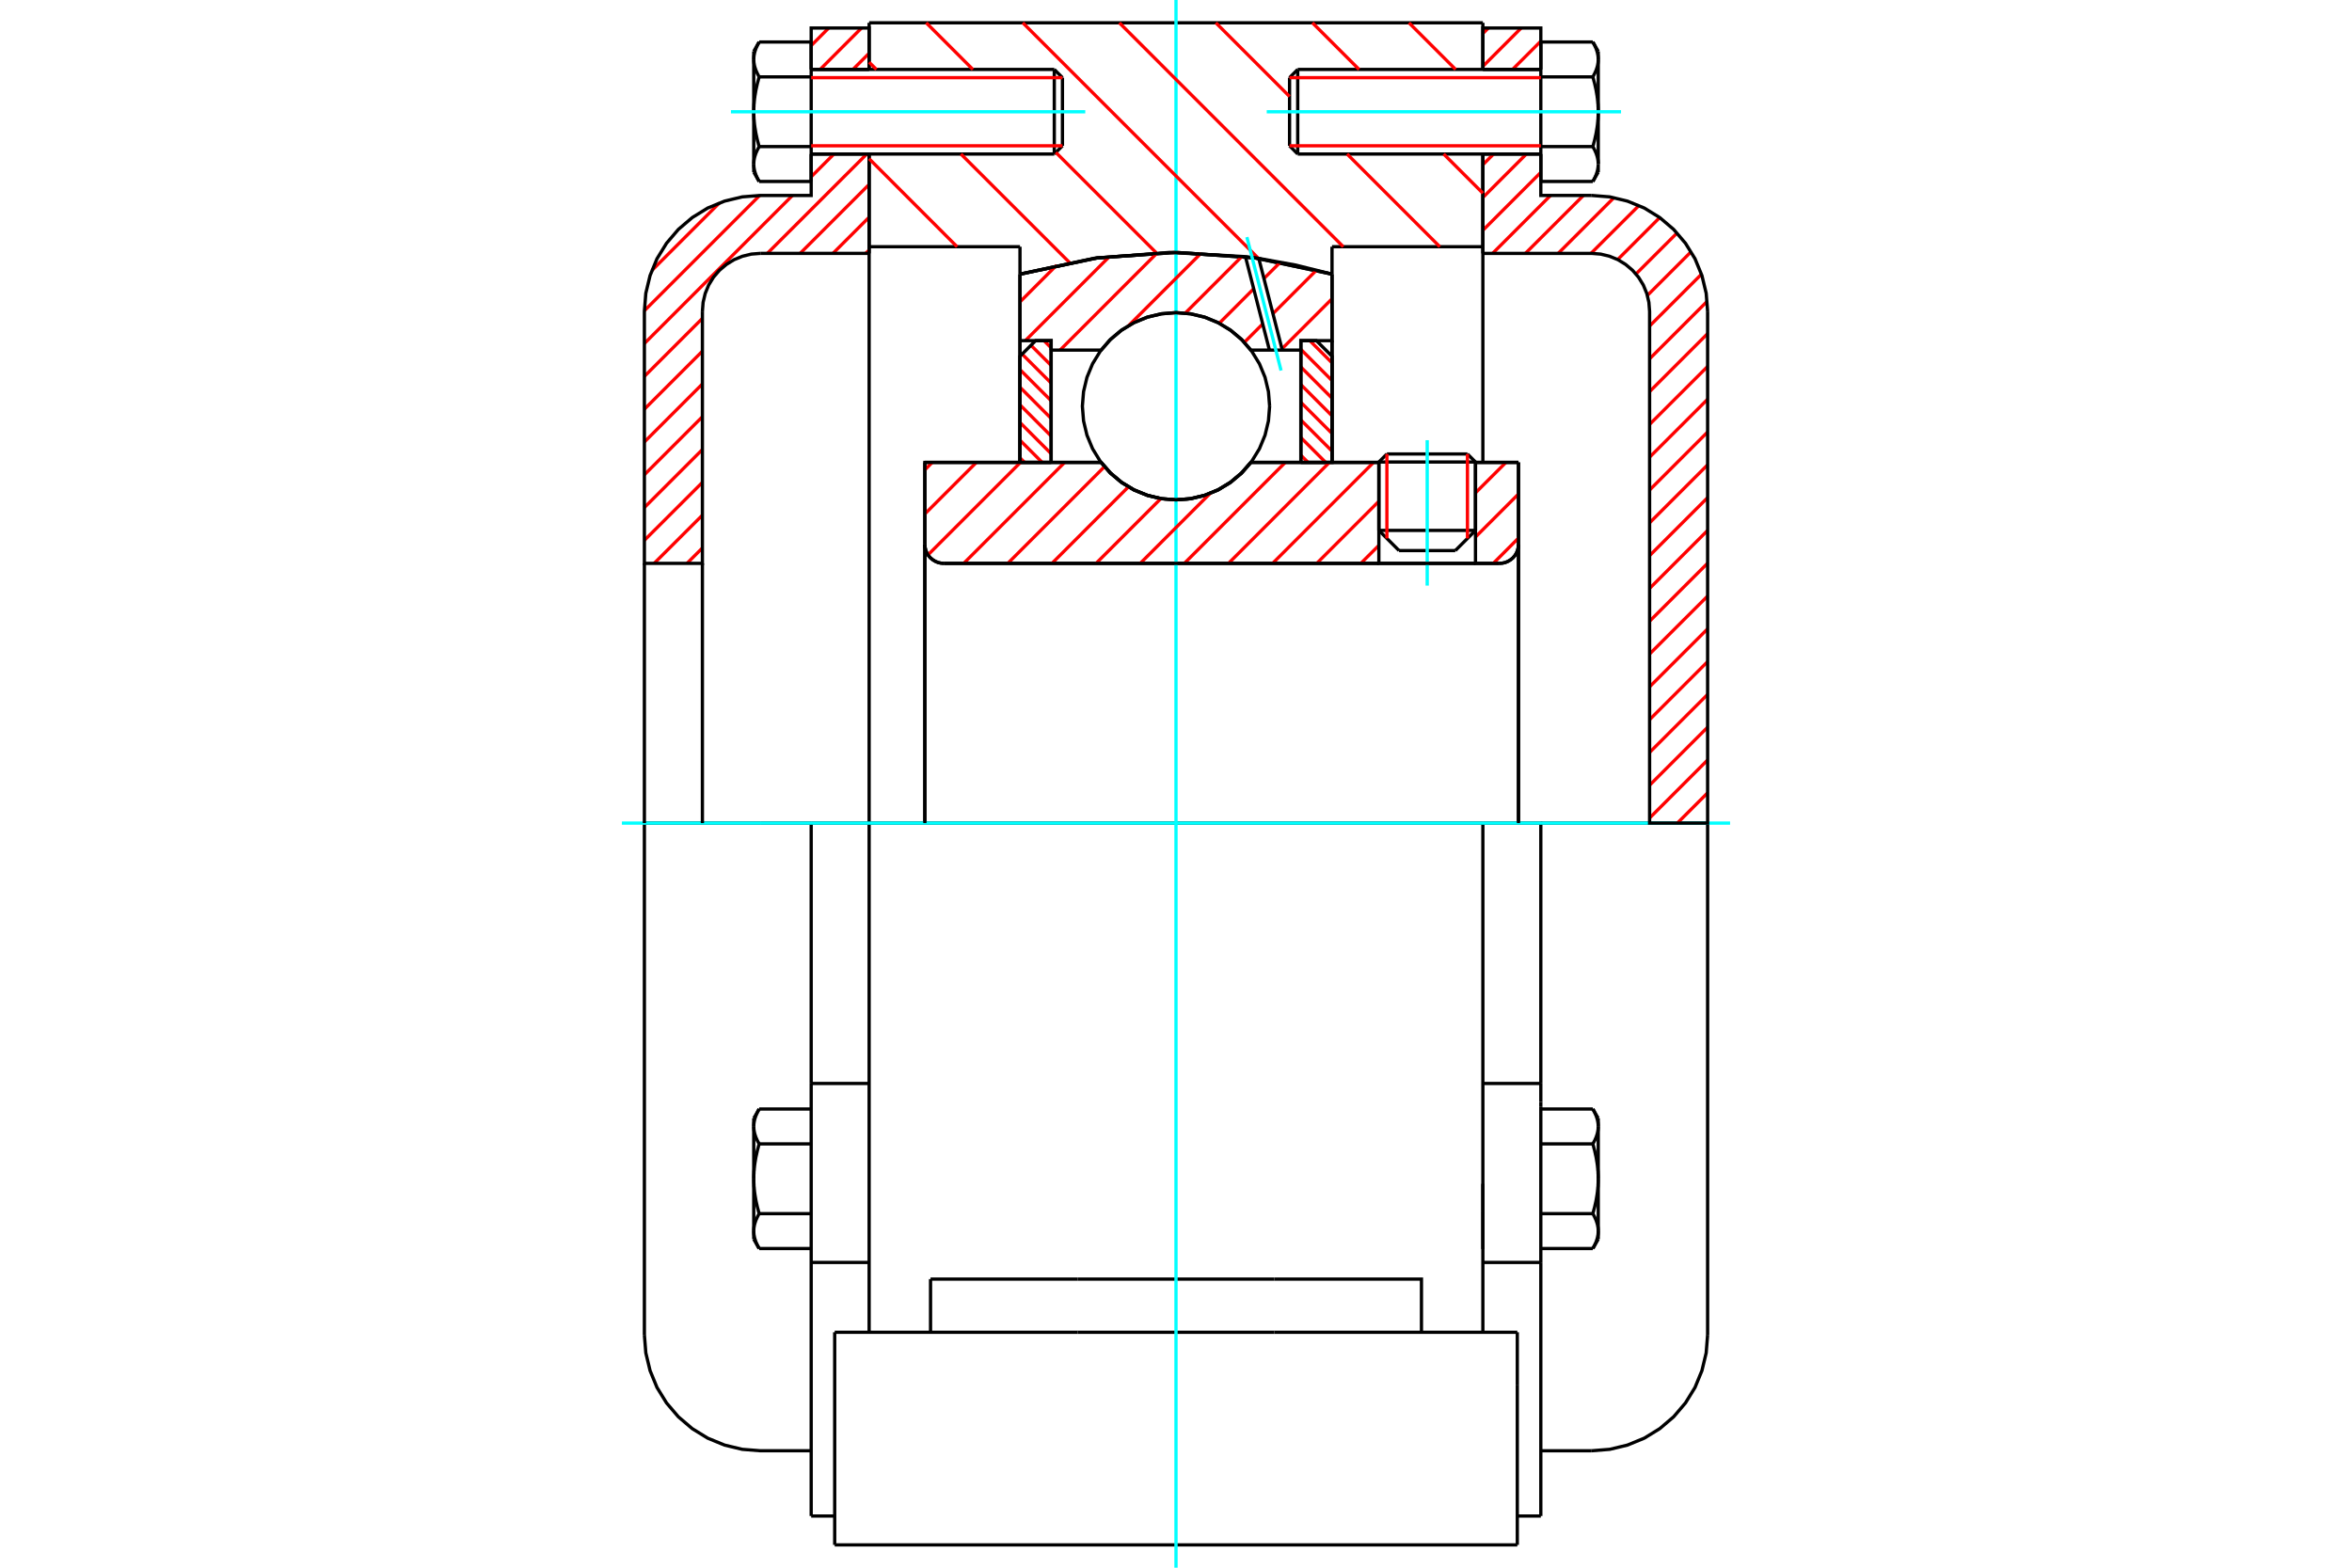 <?xml version="1.0" standalone="no"?>
<!DOCTYPE svg PUBLIC "-//W3C//DTD SVG 1.1//EN"
	"http://www.w3.org/Graphics/SVG/1.1/DTD/svg11.dtd">
<svg xmlns="http://www.w3.org/2000/svg" height="100%" width="100%" viewBox="0 0 36000 24000">
	<rect x="-1800" y="-1200" width="39600" height="26400" style="fill:#FFF"/>
	<g style="fill:none; fill-rule:evenodd" transform="matrix(1 0 0 1 0 0)">
		<g style="fill:none; stroke:#000; stroke-width:50; shape-rendering:geometricPrecision">
			<line x1="22584" y1="7073" x2="21105" y2="7073"/>
			<line x1="21228" y1="6950" x2="22461" y2="6950"/>
			<line x1="21105" y1="8120" x2="22584" y2="8120"/>
			<line x1="22275" y1="8429" x2="21414" y2="8429"/>
			<polyline points="22951,8625 22997,8621 23041,8611 23083,8593 23122,8569 23157,8540 23187,8505 23211,8466 23228,8424 23239,8379 23242,8334"/>
			<line x1="23242" y1="7079" x2="23242" y2="8334"/>
			<line x1="22584" y1="7079" x2="23242" y2="7079"/>
			<line x1="19146" y1="7079" x2="21105" y2="7079"/>
			<polyline points="16854,7079 17000,7245 17170,7387 17359,7501 17564,7584 17779,7635 18000,7652 18221,7635 18436,7584 18641,7501 18830,7387 19000,7245 19146,7079"/>
			<line x1="14156" y1="7079" x2="16854" y2="7079"/>
			<line x1="14156" y1="8334" x2="14156" y2="7079"/>
			<polyline points="14156,8334 14159,8379 14170,8424 14187,8466 14211,8505 14241,8540 14276,8569 14315,8593 14357,8611 14401,8621 14447,8625"/>
			<line x1="22951" y1="8625" x2="14447" y2="8625"/>
			<line x1="23242" y1="8334" x2="23242" y2="12601"/>
			<line x1="14156" y1="8334" x2="14156" y2="12601"/>
			<line x1="21228" y1="6950" x2="21105" y2="7073"/>
			<line x1="22584" y1="7073" x2="22461" y2="6950"/>
			<line x1="22275" y1="8429" x2="22584" y2="8120"/>
			<line x1="21105" y1="8120" x2="21414" y2="8429"/>
			<line x1="21105" y1="7073" x2="21105" y2="8120"/>
			<line x1="22584" y1="8120" x2="22584" y2="7073"/>
			<line x1="22697" y1="12601" x2="13303" y2="12601"/>
			<line x1="22697" y1="3777" x2="20388" y2="3777"/>
			<line x1="22697" y1="2358" x2="22697" y2="3777"/>
			<line x1="22697" y1="349" x2="22697" y2="1063"/>
			<line x1="13303" y1="349" x2="22697" y2="349"/>
			<line x1="13303" y1="1063" x2="13303" y2="349"/>
			<line x1="13303" y1="3777" x2="13303" y2="2358"/>
			<line x1="15612" y1="3777" x2="13303" y2="3777"/>
			<line x1="15612" y1="4197" x2="15612" y2="3777"/>
			<polyline points="20388,4197 19206,3948 18000,3864 16794,3948 15612,4197"/>
			<line x1="20388" y1="3777" x2="20388" y2="4197"/>
			<line x1="15612" y1="7079" x2="15612" y2="4197"/>
			<line x1="13303" y1="12601" x2="13303" y2="3777"/>
			<line x1="20388" y1="4197" x2="20388" y2="7079"/>
			<polyline points="13303,20396 13303,18539 13303,12601"/>
			<line x1="12776" y1="23651" x2="23224" y2="23651"/>
			<line x1="14243" y1="20396" x2="14243" y2="19582"/>
			<line x1="16497" y1="19582" x2="14243" y2="19582"/>
			<line x1="16497" y1="20396" x2="19503" y2="20396"/>
			<line x1="19503" y1="19582" x2="16497" y2="19582"/>
			<polyline points="21757,20396 21757,19582 19503,19582"/>
			<line x1="22697" y1="20396" x2="22697" y2="18539"/>
			<line x1="19503" y1="20396" x2="23224" y2="20396"/>
			<line x1="22697" y1="18123" x2="22697" y2="19122"/>
			<line x1="22697" y1="3777" x2="22697" y2="7079"/>
			<line x1="23224" y1="21210" x2="23224" y2="20396"/>
			<line x1="23224" y1="23651" x2="23224" y2="21210"/>
			<polyline points="12776,23651 12776,21210 12776,20396"/>
			<line x1="22697" y1="18539" x2="22697" y2="12601"/>
			<line x1="12776" y1="20396" x2="16497" y2="20396"/>
			<line x1="12416" y1="16587" x2="13303" y2="16587"/>
			<polyline points="12416,16587 12416,16868 12416,16937 12416,19327 12416,23209"/>
			<polyline points="11537,18847 11537,18854 11537,18862 11538,18869 11538,18876 11539,18884 11540,18891 11540,18898 11541,18905 11543,18913 11544,18920 11545,18927 11547,18935 11548,18942 11550,18950 11552,18957 11554,18964 11556,18972 11559,18979 11561,18987 11564,18994 11566,19002 11569,19010 11572,19017 11575,19025 11579,19033 11582,19041 11586,19048 11589,19056 11593,19064 11597,19072 11602,19081 11606,19089 11610,19097 11615,19105 11620,19114"/>
			<line x1="11537" y1="18971" x2="11537" y2="18847"/>
			<polyline points="11537,18046 11537,18061 11537,18075 11538,18090 11538,18105 11539,18119 11540,18134 11540,18149 11541,18163 11543,18178 11544,18192 11545,18207 11547,18222 11548,18237 11550,18251 11552,18266 11554,18281 11556,18296 11559,18311 11561,18326 11564,18341 11566,18356 11569,18371 11572,18387 11575,18402 11579,18418 11582,18433 11586,18449 11589,18465 11593,18481 11597,18497 11602,18513 11606,18530 11610,18546 11615,18563 11620,18580"/>
			<line x1="11537" y1="18847" x2="11537" y2="18046"/>
			<polyline points="11620,18580 11615,18588 11610,18597 11606,18605 11602,18613 11597,18621 11593,18630 11589,18638 11586,18645 11582,18653 11579,18661 11575,18669 11572,18677 11569,18684 11566,18692 11564,18700 11561,18707 11559,18715 11556,18722 11554,18730 11552,18737 11550,18744 11548,18752 11547,18759 11545,18766 11544,18774 11543,18781 11541,18788 11540,18796 11540,18803 11539,18810 11538,18818 11538,18825 11537,18832 11537,18840 11537,18847"/>
			<polyline points="11537,17245 11537,17253 11537,17260 11538,17267 11538,17275 11539,17282 11540,17289 11540,17297 11541,17304 11543,17311 11544,17319 11545,17326 11547,17333 11548,17341 11550,17348 11552,17355 11554,17363 11556,17370 11559,17378 11561,17385 11564,17393 11566,17400 11569,17408 11572,17416 11575,17423 11579,17431 11582,17439 11586,17447 11589,17455 11593,17463 11597,17471 11602,17479 11606,17487 11610,17495 11615,17504 11620,17512"/>
			<line x1="11537" y1="18046" x2="11537" y2="17245"/>
			<polyline points="11620,17512 11615,17529 11610,17546 11606,17562 11602,17579 11597,17595 11593,17611 11589,17627 11586,17643 11582,17659 11579,17675 11575,17690 11572,17706 11569,17721 11566,17736 11564,17751 11561,17766 11559,17781 11556,17796 11554,17811 11552,17826 11550,17841 11548,17856 11547,17871 11545,17885 11544,17900 11543,17915 11541,17929 11540,17944 11540,17958 11539,17973 11538,17988 11538,18002 11537,18017 11537,18031 11537,18046"/>
			<line x1="11537" y1="17245" x2="11537" y2="17121"/>
			<polyline points="11620,16978 11615,16987 11610,16995 11606,17004 11602,17012 11597,17020 11593,17028 11589,17036 11586,17044 11582,17052 11579,17060 11575,17067 11572,17075 11569,17083 11566,17090 11564,17098 11561,17106 11559,17113 11556,17121 11554,17128 11552,17135 11550,17143 11548,17150 11547,17158 11545,17165 11544,17172 11543,17180 11541,17187 11540,17194 11540,17201 11539,17209 11538,17216 11538,17223 11537,17231 11537,17238 11537,17245"/>
			<line x1="12416" y1="17512" x2="11620" y2="17512"/>
			<line x1="12416" y1="16978" x2="11620" y2="16978"/>
			<line x1="12416" y1="18580" x2="11620" y2="18580"/>
			<line x1="12416" y1="19114" x2="11620" y2="19114"/>
			<line x1="11638" y1="12601" x2="9863" y2="12601"/>
			<line x1="12416" y1="12601" x2="11638" y2="12601"/>
			<line x1="13303" y1="12601" x2="12416" y2="12601"/>
			<line x1="9863" y1="12601" x2="9863" y2="20435"/>
			<line x1="12416" y1="12601" x2="12416" y2="16587"/>
			<line x1="16262" y1="2232" x2="16262" y2="1189"/>
			<line x1="16137" y1="2358" x2="16137" y2="1063"/>
			<polyline points="11620,2244 11615,2253 11610,2261 11606,2270 11602,2278 11597,2286 11593,2294 11589,2302 11586,2310 11582,2318 11579,2326 11575,2333 11572,2341 11569,2349 11566,2356 11564,2364 11561,2372 11559,2379 11556,2387 11554,2394 11552,2401 11550,2409 11548,2416 11547,2424 11545,2431 11544,2438 11543,2446 11541,2453 11540,2460 11540,2467 11539,2475 11538,2482 11538,2489 11537,2497 11537,2504 11537,2511"/>
			<polyline points="11537,1711 11537,1725 11537,1740 11538,1755 11538,1769 11539,1784 11540,1798 11540,1813 11541,1828 11543,1842 11544,1857 11545,1872 11547,1886 11548,1901 11550,1916 11552,1930 11554,1945 11556,1960 11559,1975 11561,1990 11564,2005 11566,2021 11569,2036 11572,2051 11575,2067 11579,2082 11582,2098 11586,2114 11589,2129 11593,2145 11597,2162 11602,2178 11606,2194 11610,2211 11615,2228 11620,2244"/>
			<line x1="11537" y1="2511" x2="11537" y2="1711"/>
			<polyline points="11537,910 11537,917 11537,924 11538,932 11538,939 11539,946 11540,954 11540,961 11541,968 11543,976 11544,983 11545,990 11547,998 11548,1005 11550,1012 11552,1020 11554,1027 11556,1035 11559,1042 11561,1050 11564,1057 11566,1065 11569,1072 11572,1080 11575,1088 11579,1096 11582,1103 11586,1111 11589,1119 11593,1127 11597,1135 11602,1143 11606,1152 11610,1160 11615,1168 11620,1177"/>
			<line x1="11537" y1="1711" x2="11537" y2="910"/>
			<polyline points="11620,1177 11615,1194 11610,1210 11606,1227 11602,1243 11597,1260 11593,1276 11589,1292 11586,1308 11582,1323 11579,1339 11575,1355 11572,1370 11569,1385 11566,1401 11564,1416 11561,1431 11559,1446 11556,1461 11554,1476 11552,1491 11550,1505 11548,1520 11547,1535 11545,1550 11544,1564 11543,1579 11541,1594 11540,1608 11540,1623 11539,1637 11538,1652 11538,1667 11537,1681 11537,1696 11537,1711"/>
			<line x1="11537" y1="910" x2="11537" y2="786"/>
			<polyline points="11620,643 11615,651 11610,660 11606,668 11602,676 11597,684 11593,692 11589,700 11586,708 11582,716 11579,724 11575,732 11572,739 11569,747 11566,755 11564,762 11561,770 11559,777 11556,785 11554,792 11552,800 11550,807 11548,815 11547,822 11545,829 11544,837 11543,844 11541,851 11540,859 11540,866 11539,873 11538,880 11538,888 11537,895 11537,902 11537,910"/>
			<polyline points="11537,2511 11537,2519 11537,2526 11538,2533 11538,2541 11539,2548 11540,2555 11540,2563 11541,2570 11543,2577 11544,2584 11545,2592 11547,2599 11548,2607 11550,2614 11552,2621 11554,2629 11556,2636 11559,2644 11561,2651 11564,2659 11566,2666 11569,2674 11572,2682 11575,2689 11579,2697 11582,2705 11586,2713 11589,2721 11593,2729 11597,2737 11602,2745 11606,2753 11610,2761 11615,2770 11620,2778"/>
			<line x1="11537" y1="2635" x2="11537" y2="2511"/>
			<line x1="12416" y1="643" x2="11620" y2="643"/>
			<line x1="12416" y1="1177" x2="11620" y2="1177"/>
			<line x1="12416" y1="1177" x2="12416" y2="643"/>
			<line x1="12416" y1="2244" x2="11620" y2="2244"/>
			<line x1="12416" y1="2244" x2="12416" y2="1177"/>
			<line x1="12416" y1="2778" x2="11620" y2="2778"/>
			<line x1="12416" y1="2778" x2="12416" y2="2244"/>
			<line x1="12416" y1="19327" x2="13303" y2="19327"/>
			<line x1="12416" y1="23209" x2="12776" y2="23209"/>
			<line x1="11537" y1="18971" x2="11620" y2="19114"/>
			<line x1="11620" y1="16978" x2="11537" y2="17121"/>
			<polyline points="9863,20435 9885,20712 9950,20983 10056,21241 10202,21478 10383,21690 10595,21871 10832,22017 11090,22123 11361,22188 11638,22210 12416,22210"/>
			<line x1="16137" y1="2358" x2="16262" y2="2232"/>
			<line x1="16262" y1="1189" x2="16137" y2="1063"/>
			<line x1="12416" y1="2358" x2="16137" y2="2358"/>
			<line x1="16137" y1="1063" x2="12416" y2="1063"/>
			<line x1="11620" y1="643" x2="11537" y2="786"/>
			<line x1="11537" y1="2635" x2="11620" y2="2778"/>
			<line x1="22697" y1="16587" x2="23584" y2="16587"/>
			<line x1="23584" y1="16868" x2="23584" y2="16587"/>
			<line x1="23584" y1="16937" x2="23584" y2="16868"/>
			<line x1="23584" y1="19327" x2="23584" y2="16937"/>
			<polyline points="23584,16587 23584,12601 22697,12601"/>
			<line x1="23584" y1="23209" x2="23584" y2="19327"/>
			<polyline points="24463,17245 24463,17238 24463,17231 24462,17223 24462,17216 24461,17209 24460,17201 24460,17194 24459,17187 24457,17180 24456,17172 24455,17165 24453,17158 24452,17150 24450,17143 24448,17135 24446,17128 24444,17121 24441,17113 24439,17106 24436,17098 24434,17090 24431,17083 24428,17075 24425,17067 24421,17060 24418,17052 24414,17044 24411,17036 24407,17028 24403,17020 24398,17012 24394,17004 24390,16995 24385,16987 24380,16978"/>
			<line x1="24463" y1="17121" x2="24463" y2="17245"/>
			<polyline points="24463,18046 24463,18031 24463,18017 24462,18002 24462,17988 24461,17973 24460,17958 24460,17944 24459,17929 24457,17915 24456,17900 24455,17885 24453,17871 24452,17856 24450,17841 24448,17826 24446,17811 24444,17796 24441,17781 24439,17766 24436,17751 24434,17736 24431,17721 24428,17706 24425,17690 24421,17675 24418,17659 24414,17643 24411,17627 24407,17611 24403,17595 24398,17579 24394,17562 24390,17546 24385,17529 24380,17512"/>
			<line x1="24463" y1="17245" x2="24463" y2="18046"/>
			<polyline points="24380,17512 24385,17504 24390,17495 24394,17487 24398,17479 24403,17471 24407,17463 24411,17455 24414,17447 24418,17439 24421,17431 24425,17423 24428,17416 24431,17408 24434,17400 24436,17393 24439,17385 24441,17378 24444,17370 24446,17363 24448,17355 24450,17348 24452,17341 24453,17333 24455,17326 24456,17319 24457,17311 24459,17304 24460,17297 24460,17289 24461,17282 24462,17275 24462,17267 24463,17260 24463,17253 24463,17245"/>
			<polyline points="24463,18847 24463,18840 24463,18832 24462,18825 24462,18818 24461,18810 24460,18803 24460,18796 24459,18788 24457,18781 24456,18774 24455,18766 24453,18759 24452,18752 24450,18744 24448,18737 24446,18730 24444,18722 24441,18715 24439,18707 24436,18700 24434,18692 24431,18684 24428,18677 24425,18669 24421,18661 24418,18653 24414,18645 24411,18638 24407,18630 24403,18621 24398,18613 24394,18605 24390,18597 24385,18588 24380,18580"/>
			<line x1="24463" y1="18046" x2="24463" y2="18847"/>
			<polyline points="24380,18580 24385,18563 24390,18546 24394,18530 24398,18513 24403,18497 24407,18481 24411,18465 24414,18449 24418,18433 24421,18418 24425,18402 24428,18387 24431,18371 24434,18356 24436,18341 24439,18326 24441,18311 24444,18296 24446,18281 24448,18266 24450,18251 24452,18237 24453,18222 24455,18207 24456,18192 24457,18178 24459,18163 24460,18149 24460,18134 24461,18119 24462,18105 24462,18090 24463,18075 24463,18061 24463,18046"/>
			<line x1="24463" y1="18847" x2="24463" y2="18971"/>
			<polyline points="24380,19114 24385,19105 24390,19097 24394,19089 24398,19081 24403,19072 24407,19064 24411,19056 24414,19048 24418,19041 24421,19033 24425,19025 24428,19017 24431,19010 24434,19002 24436,18994 24439,18987 24441,18979 24444,18972 24446,18964 24448,18957 24450,18950 24452,18942 24453,18935 24455,18927 24456,18920 24457,18913 24459,18905 24460,18898 24460,18891 24461,18884 24462,18876 24462,18869 24463,18862 24463,18854 24463,18847"/>
			<line x1="23584" y1="19114" x2="24380" y2="19114"/>
			<line x1="23584" y1="18580" x2="24380" y2="18580"/>
			<line x1="23584" y1="17512" x2="24380" y2="17512"/>
			<line x1="23584" y1="16978" x2="24380" y2="16978"/>
			<polyline points="26137,12601 24362,12601 23584,12601"/>
			<line x1="26137" y1="20435" x2="26137" y2="12601"/>
			<line x1="19738" y1="1189" x2="19738" y2="2232"/>
			<line x1="19863" y1="1063" x2="19863" y2="2358"/>
			<polyline points="24463,910 24463,902 24463,895 24462,888 24462,880 24461,873 24460,866 24460,859 24459,851 24457,844 24456,837 24455,829 24453,822 24452,815 24450,807 24448,800 24446,792 24444,785 24441,777 24439,770 24436,762 24434,755 24431,747 24428,739 24425,732 24421,724 24418,716 24414,708 24411,700 24407,692 24403,684 24398,676 24394,668 24390,660 24385,651 24380,643"/>
			<line x1="24463" y1="786" x2="24463" y2="910"/>
			<polyline points="24380,2778 24385,2770 24390,2761 24394,2753 24398,2745 24403,2737 24407,2729 24411,2721 24414,2713 24418,2705 24421,2697 24425,2689 24428,2682 24431,2674 24434,2666 24436,2659 24439,2651 24441,2644 24444,2636 24446,2629 24448,2621 24450,2614 24452,2607 24453,2599 24455,2592 24456,2584 24457,2577 24459,2570 24460,2563 24460,2555 24461,2548 24462,2541 24462,2533 24463,2526 24463,2519 24463,2511 24463,2635"/>
			<polyline points="24463,1711 24463,1696 24463,1681 24462,1667 24462,1652 24461,1637 24460,1623 24460,1608 24459,1594 24457,1579 24456,1564 24455,1550 24453,1535 24452,1520 24450,1505 24448,1491 24446,1476 24444,1461 24441,1446 24439,1431 24436,1416 24434,1401 24431,1385 24428,1370 24425,1355 24421,1339 24418,1323 24414,1308 24411,1292 24407,1276 24403,1260 24398,1243 24394,1227 24390,1210 24385,1194 24380,1177"/>
			<line x1="24463" y1="910" x2="24463" y2="1711"/>
			<polyline points="24380,1177 24385,1168 24390,1160 24394,1152 24398,1143 24403,1135 24407,1127 24411,1119 24414,1111 24418,1103 24421,1096 24425,1088 24428,1080 24431,1072 24434,1065 24436,1057 24439,1050 24441,1042 24444,1035 24446,1027 24448,1020 24450,1012 24452,1005 24453,998 24455,990 24456,983 24457,976 24459,968 24460,961 24460,954 24461,946 24462,939 24462,932 24463,924 24463,917 24463,910"/>
			<polyline points="24463,2511 24463,2504 24463,2497 24462,2489 24462,2482 24461,2475 24460,2467 24460,2460 24459,2453 24457,2446 24456,2438 24455,2431 24453,2424 24452,2416 24450,2409 24448,2401 24446,2394 24444,2387 24441,2379 24439,2372 24436,2364 24434,2356 24431,2349 24428,2341 24425,2333 24421,2326 24418,2318 24414,2310 24411,2302 24407,2294 24403,2286 24398,2278 24394,2270 24390,2261 24385,2253 24380,2244"/>
			<line x1="24463" y1="1711" x2="24463" y2="2511"/>
			<polyline points="24380,2244 24385,2228 24390,2211 24394,2194 24398,2178 24403,2162 24407,2145 24411,2129 24414,2114 24418,2098 24421,2082 24425,2067 24428,2051 24431,2036 24434,2021 24436,2005 24439,1990 24441,1975 24444,1960 24446,1945 24448,1930 24450,1916 24452,1901 24453,1886 24455,1872 24456,1857 24457,1842 24459,1828 24460,1813 24460,1798 24461,1784 24462,1769 24462,1755 24463,1740 24463,1725 24463,1711"/>
			<line x1="23584" y1="1177" x2="24380" y2="1177"/>
			<polyline points="23584,1177 23584,2244 24380,2244"/>
			<line x1="23584" y1="643" x2="24380" y2="643"/>
			<line x1="23584" y1="643" x2="23584" y2="1177"/>
			<line x1="23584" y1="2778" x2="24380" y2="2778"/>
			<line x1="23584" y1="2244" x2="23584" y2="2778"/>
			<line x1="22697" y1="19327" x2="23584" y2="19327"/>
			<line x1="23224" y1="23209" x2="23584" y2="23209"/>
			<line x1="24463" y1="17121" x2="24380" y2="16978"/>
			<line x1="24380" y1="19114" x2="24463" y2="18971"/>
			<polyline points="24362,22210 24639,22188 24910,22123 25168,22017 25405,21871 25617,21690 25798,21478 25944,21241 26050,20983 26115,20712 26137,20435"/>
			<line x1="23584" y1="22210" x2="24362" y2="22210"/>
			<line x1="19863" y1="1063" x2="19738" y2="1189"/>
			<line x1="19738" y1="2232" x2="19863" y2="2358"/>
			<line x1="23584" y1="1063" x2="19863" y2="1063"/>
			<line x1="19863" y1="2358" x2="23584" y2="2358"/>
			<line x1="24463" y1="786" x2="24380" y2="643"/>
			<line x1="24380" y1="2778" x2="24463" y2="2635"/>
		</g>
		<g style="fill:none; stroke:#0FF; stroke-width:50; shape-rendering:geometricPrecision">
			<line x1="21845" y1="8965" x2="21845" y2="6739"/>
			<line x1="18000" y1="24000" x2="18000" y2="0"/>
			<line x1="9519" y1="12601" x2="26481" y2="12601"/>
			<line x1="11188" y1="1711" x2="16611" y2="1711"/>
			<line x1="19389" y1="1711" x2="24812" y2="1711"/>
		</g>
		<g style="fill:none; stroke:#F00; stroke-width:50; shape-rendering:geometricPrecision">
			<line x1="26137" y1="12138" x2="25674" y2="12601"/>
			<line x1="26137" y1="11635" x2="25249" y2="12523"/>
			<line x1="26137" y1="11133" x2="25249" y2="12021"/>
			<line x1="26137" y1="10631" x2="25249" y2="11519"/>
			<line x1="26137" y1="10129" x2="25249" y2="11017"/>
			<line x1="26137" y1="9627" x2="25249" y2="10514"/>
			<line x1="26137" y1="9125" x2="25249" y2="10012"/>
			<line x1="26137" y1="8622" x2="25249" y2="9510"/>
			<line x1="26137" y1="8120" x2="25249" y2="9008"/>
			<line x1="26137" y1="7618" x2="25249" y2="8506"/>
			<line x1="26137" y1="7116" x2="25249" y2="8004"/>
			<line x1="26137" y1="6614" x2="25249" y2="7502"/>
			<line x1="26137" y1="6112" x2="25249" y2="6999"/>
			<line x1="26137" y1="5610" x2="25249" y2="6497"/>
			<line x1="26137" y1="5107" x2="25249" y2="5995"/>
			<line x1="26130" y1="4613" x2="25249" y2="5493"/>
			<line x1="26043" y1="4198" x2="25249" y2="4991"/>
			<line x1="25884" y1="3854" x2="25215" y2="4523"/>
			<line x1="25669" y1="3567" x2="25040" y2="4195"/>
			<line x1="25404" y1="3330" x2="24760" y2="3974"/>
			<line x1="25085" y1="3147" x2="24352" y2="3879"/>
			<line x1="24704" y1="3025" x2="23850" y2="3879"/>
			<line x1="24236" y1="2992" x2="23348" y2="3879"/>
			<line x1="23733" y1="2992" x2="22846" y2="3879"/>
			<line x1="23584" y1="2639" x2="22697" y2="3526"/>
			<line x1="23363" y1="2358" x2="22697" y2="3024"/>
			<line x1="22861" y1="2358" x2="22697" y2="2522"/>
			<line x1="23584" y1="630" x2="23151" y2="1063"/>
			<line x1="23283" y1="429" x2="22697" y2="1016"/>
			<line x1="22781" y1="429" x2="22697" y2="513"/>
		</g>
		<g style="fill:none; stroke:#000; stroke-width:50; shape-rendering:geometricPrecision">
			<line x1="22697" y1="3879" x2="22697" y2="2358"/>
			<line x1="22697" y1="1063" x2="23584" y2="1063"/>
			<line x1="23584" y1="2358" x2="22697" y2="2358"/>
			<polyline points="22697,1063 22697,429 23584,429 23584,1063"/>
			<polyline points="23584,2358 23584,2992 24362,2992"/>
			<polyline points="26137,4767 26115,4489 26050,4219 25944,3961 25798,3724 25617,3512 25405,3331 25168,3185 24910,3079 24639,3014 24362,2992"/>
			<polyline points="26137,4767 26137,12601 25249,12601 25249,4767 25238,4628 25206,4493 25153,4364 25080,4245 24989,4139 24883,4049 24765,3976 24636,3923 24501,3890 24362,3879 22697,3879"/>
		</g>
		<g style="fill:none; stroke:#F00; stroke-width:50; shape-rendering:geometricPrecision">
			<line x1="10751" y1="8389" x2="10515" y2="8625"/>
			<line x1="10751" y1="7887" x2="10012" y2="8625"/>
			<line x1="10751" y1="7385" x2="9863" y2="8272"/>
			<line x1="10751" y1="6882" x2="9863" y2="7770"/>
			<line x1="13303" y1="3828" x2="13251" y2="3879"/>
			<line x1="10751" y1="6380" x2="9863" y2="7268"/>
			<line x1="13303" y1="3325" x2="12749" y2="3879"/>
			<line x1="10751" y1="5878" x2="9863" y2="6766"/>
			<line x1="13303" y1="2823" x2="12247" y2="3879"/>
			<line x1="10751" y1="5376" x2="9863" y2="6264"/>
			<line x1="13267" y1="2358" x2="11745" y2="3879"/>
			<line x1="10751" y1="4874" x2="9863" y2="5762"/>
			<line x1="12764" y1="2358" x2="12416" y2="2707"/>
			<line x1="12130" y1="2992" x2="9863" y2="5259"/>
			<line x1="11628" y1="2992" x2="9863" y2="4757"/>
			<line x1="13303" y1="815" x2="13055" y2="1063"/>
			<line x1="11011" y1="3107" x2="9978" y2="4140"/>
			<line x1="13186" y1="429" x2="12553" y2="1063"/>
			<line x1="12684" y1="429" x2="12416" y2="698"/>
		</g>
		<g style="fill:none; stroke:#000; stroke-width:50; shape-rendering:geometricPrecision">
			<line x1="13303" y1="3879" x2="13303" y2="2358"/>
			<line x1="13303" y1="1063" x2="12416" y2="1063"/>
			<line x1="12416" y1="2358" x2="13303" y2="2358"/>
			<polyline points="13303,1063 13303,429 12416,429 12416,1063"/>
			<polyline points="12416,2358 12416,2992 11638,2992 11361,3014 11090,3079 10832,3185 10595,3331 10383,3512 10202,3724 10056,3961 9950,4219 9885,4489 9863,4767 9863,8625 10751,8625 10751,4767"/>
			<polyline points="11638,3879 11499,3890 11364,3923 11235,3976 11117,4049 11011,4139 10920,4245 10847,4364 10794,4493 10762,4628 10751,4767"/>
			<line x1="11638" y1="3879" x2="13303" y2="3879"/>
			<line x1="9863" y1="12601" x2="9863" y2="8625"/>
			<line x1="10751" y1="8625" x2="10751" y2="12601"/>
		</g>
		<g style="fill:none; stroke:#F00; stroke-width:50; shape-rendering:geometricPrecision">
			<line x1="21566" y1="349" x2="22280" y2="1063"/>
			<line x1="20088" y1="349" x2="20802" y2="1063"/>
			<line x1="22097" y1="2358" x2="22697" y2="2958"/>
			<line x1="18610" y1="349" x2="19738" y2="1477"/>
			<line x1="20619" y1="2358" x2="22038" y2="3777"/>
			<line x1="17133" y1="349" x2="20560" y2="3777"/>
			<line x1="15655" y1="349" x2="19263" y2="3957"/>
			<line x1="14177" y1="349" x2="14891" y2="1063"/>
			<line x1="16161" y1="2333" x2="17698" y2="3870"/>
			<line x1="13303" y1="953" x2="13414" y2="1063"/>
			<line x1="14708" y1="2358" x2="16372" y2="4021"/>
			<line x1="13303" y1="2430" x2="14649" y2="3777"/>
		</g>
		<g style="fill:none; stroke:#000; stroke-width:50; shape-rendering:geometricPrecision">
			<polyline points="20388,4197 19206,3948 18000,3864 16794,3948 15612,4197"/>
		</g>
		<g style="fill:none; stroke:#F00; stroke-width:50; shape-rendering:geometricPrecision">
			<line x1="22461" y1="6950" x2="22461" y2="8243"/>
			<line x1="21228" y1="8243" x2="21228" y2="6950"/>
			<line x1="15612" y1="7009" x2="15682" y2="7079"/>
			<line x1="15612" y1="6739" x2="15952" y2="7079"/>
			<line x1="15612" y1="6468" x2="16089" y2="6946"/>
			<line x1="15612" y1="6198" x2="16089" y2="6676"/>
			<line x1="15612" y1="5928" x2="16089" y2="6406"/>
			<line x1="15612" y1="5658" x2="16089" y2="6135"/>
			<line x1="15645" y1="5421" x2="16089" y2="5865"/>
			<line x1="15780" y1="5286" x2="16089" y2="5595"/>
			<line x1="15979" y1="5215" x2="16089" y2="5325"/>
		</g>
		<g style="fill:none; stroke:#000; stroke-width:50; shape-rendering:geometricPrecision">
			<polyline points="16089,7079 16089,5215 15851,5215 15612,5454 15612,7079 16089,7079"/>
		</g>
		<g style="fill:none; stroke:#F00; stroke-width:50; shape-rendering:geometricPrecision">
			<line x1="20048" y1="5215" x2="20388" y2="5555"/>
			<line x1="19911" y1="5348" x2="20388" y2="5826"/>
			<line x1="19911" y1="5618" x2="20388" y2="6096"/>
			<line x1="19911" y1="5888" x2="20388" y2="6366"/>
			<line x1="19911" y1="6159" x2="20388" y2="6636"/>
			<line x1="19911" y1="6429" x2="20388" y2="6906"/>
			<line x1="19911" y1="6699" x2="20291" y2="7079"/>
			<line x1="19911" y1="6969" x2="20021" y2="7079"/>
		</g>
		<g style="fill:none; stroke:#000; stroke-width:50; shape-rendering:geometricPrecision">
			<polyline points="19911,7079 19911,5215 20149,5215 20388,5454 20388,7079 19911,7079"/>
			<polyline points="19433,6219 19415,5995 19363,5777 19277,5569 19159,5377 19013,5206 18842,5060 18651,4943 18443,4857 18224,4804 18000,4786 17776,4804 17557,4857 17349,4943 17158,5060 16987,5206 16841,5377 16723,5569 16637,5777 16585,5995 16567,6219 16585,6444 16637,6662 16723,6870 16841,7062 16987,7233 17158,7379 17349,7496 17557,7582 17776,7635 18000,7652 18224,7635 18443,7582 18651,7496 18842,7379 19013,7233 19159,7062 19277,6870 19363,6662 19415,6444 19433,6219"/>
		</g>
		<g style="fill:none; stroke:#F00; stroke-width:50; shape-rendering:geometricPrecision">
			<line x1="20388" y1="4574" x2="19622" y2="5340"/>
			<line x1="20149" y1="4137" x2="19484" y2="4802"/>
			<line x1="19327" y1="4959" x2="19046" y2="5241"/>
			<line x1="19596" y1="4015" x2="19346" y2="4264"/>
			<line x1="19189" y1="4421" x2="18662" y2="4949"/>
			<line x1="19011" y1="3924" x2="18141" y2="4794"/>
			<line x1="18384" y1="3876" x2="17277" y2="4983"/>
			<line x1="17711" y1="3873" x2="16225" y2="5360"/>
			<line x1="16983" y1="3926" x2="15694" y2="5215"/>
			<line x1="16172" y1="4061" x2="15612" y2="4622"/>
		</g>
		<g style="fill:none; stroke:#000; stroke-width:50; shape-rendering:geometricPrecision">
			<polyline points="15612,7079 15612,5215 15612,4197"/>
			<polyline points="19063,3929 17904,3864 16747,3954 15612,4197"/>
			<polyline points="19267,3956 19165,3942 19063,3929"/>
			<polyline points="20388,4197 19832,4058 19267,3956"/>
			<polyline points="20388,4197 20388,5215 19911,5215 19911,5360 19911,7079"/>
			<polyline points="19911,5360 19627,5360 19430,5360 19146,5360 19000,5193 18830,5052 18641,4938 18436,4854 18221,4804 18000,4786 17779,4804 17564,4854 17359,4938 17170,5052 17000,5193 16854,5360 16089,5360 16089,7079"/>
			<polyline points="16089,5360 16089,5215 15612,5215"/>
			<line x1="20388" y1="5215" x2="20388" y2="7079"/>
		</g>
		<g style="fill:none; stroke:#0FF; stroke-width:50; shape-rendering:geometricPrecision">
			<line x1="19608" y1="5672" x2="19085" y2="3630"/>
		</g>
		<g style="fill:none; stroke:#000; stroke-width:50; shape-rendering:geometricPrecision">
			<line x1="19430" y1="5360" x2="19063" y2="3929"/>
			<line x1="19627" y1="5360" x2="19267" y2="3956"/>
		</g>
		<g style="fill:none; stroke:#F00; stroke-width:50; shape-rendering:geometricPrecision">
			<line x1="23242" y1="8238" x2="22856" y2="8625"/>
			<line x1="23242" y1="7563" x2="22584" y2="8221"/>
			<line x1="23050" y1="7079" x2="22584" y2="7545"/>
			<line x1="21105" y1="8349" x2="20829" y2="8625"/>
			<line x1="21105" y1="7674" x2="20154" y2="8625"/>
			<line x1="21024" y1="7079" x2="19478" y2="8625"/>
			<line x1="20348" y1="7079" x2="18803" y2="8625"/>
			<line x1="19673" y1="7079" x2="18127" y2="8625"/>
			<line x1="18524" y1="7552" x2="17452" y2="8625"/>
			<line x1="17768" y1="7633" x2="16776" y2="8625"/>
			<line x1="17272" y1="7453" x2="16101" y2="8625"/>
			<line x1="16906" y1="7144" x2="15425" y2="8625"/>
			<line x1="16296" y1="7079" x2="14750" y2="8625"/>
			<line x1="15620" y1="7079" x2="14204" y2="8495"/>
			<line x1="14945" y1="7079" x2="14156" y2="7868"/>
			<line x1="14269" y1="7079" x2="14156" y2="7193"/>
		</g>
		<g style="fill:none; stroke:#000; stroke-width:50; shape-rendering:geometricPrecision">
			<line x1="23242" y1="12601" x2="23242" y2="7079"/>
			<polyline points="22951,8625 22997,8621 23041,8611 23083,8593 23122,8569 23157,8540 23187,8505 23211,8466 23228,8424 23239,8379 23242,8334"/>
			<polyline points="22951,8625 22584,8625 22584,7079"/>
			<polyline points="22584,8625 21105,8625 21105,7079"/>
			<line x1="21105" y1="8625" x2="14447" y2="8625"/>
			<polyline points="14156,8334 14159,8379 14170,8424 14187,8466 14211,8505 14241,8540 14276,8569 14315,8593 14357,8611 14401,8621 14447,8625"/>
			<polyline points="14156,8334 14156,7079 14633,7079 16854,7079 17000,7245 17170,7387 17359,7501 17564,7584 17779,7635 18000,7652 18221,7635 18436,7584 18641,7501 18830,7387 19000,7245 19146,7079 21105,7079"/>
			<line x1="22584" y1="7079" x2="23242" y2="7079"/>
			<line x1="14156" y1="12601" x2="14156" y2="8334"/>
		</g>
		<g style="fill:none; stroke:#F00; stroke-width:50; shape-rendering:geometricPrecision">
			<line x1="23584" y1="1189" x2="19738" y2="1189"/>
			<line x1="19738" y1="2232" x2="23584" y2="2232"/>
		</g>
		<g style="fill:none; stroke:#F00; stroke-width:50; shape-rendering:geometricPrecision">
			<line x1="12416" y1="1189" x2="16262" y2="1189"/>
			<line x1="16262" y1="2232" x2="12416" y2="2232"/>
		</g>
	</g>
</svg>
